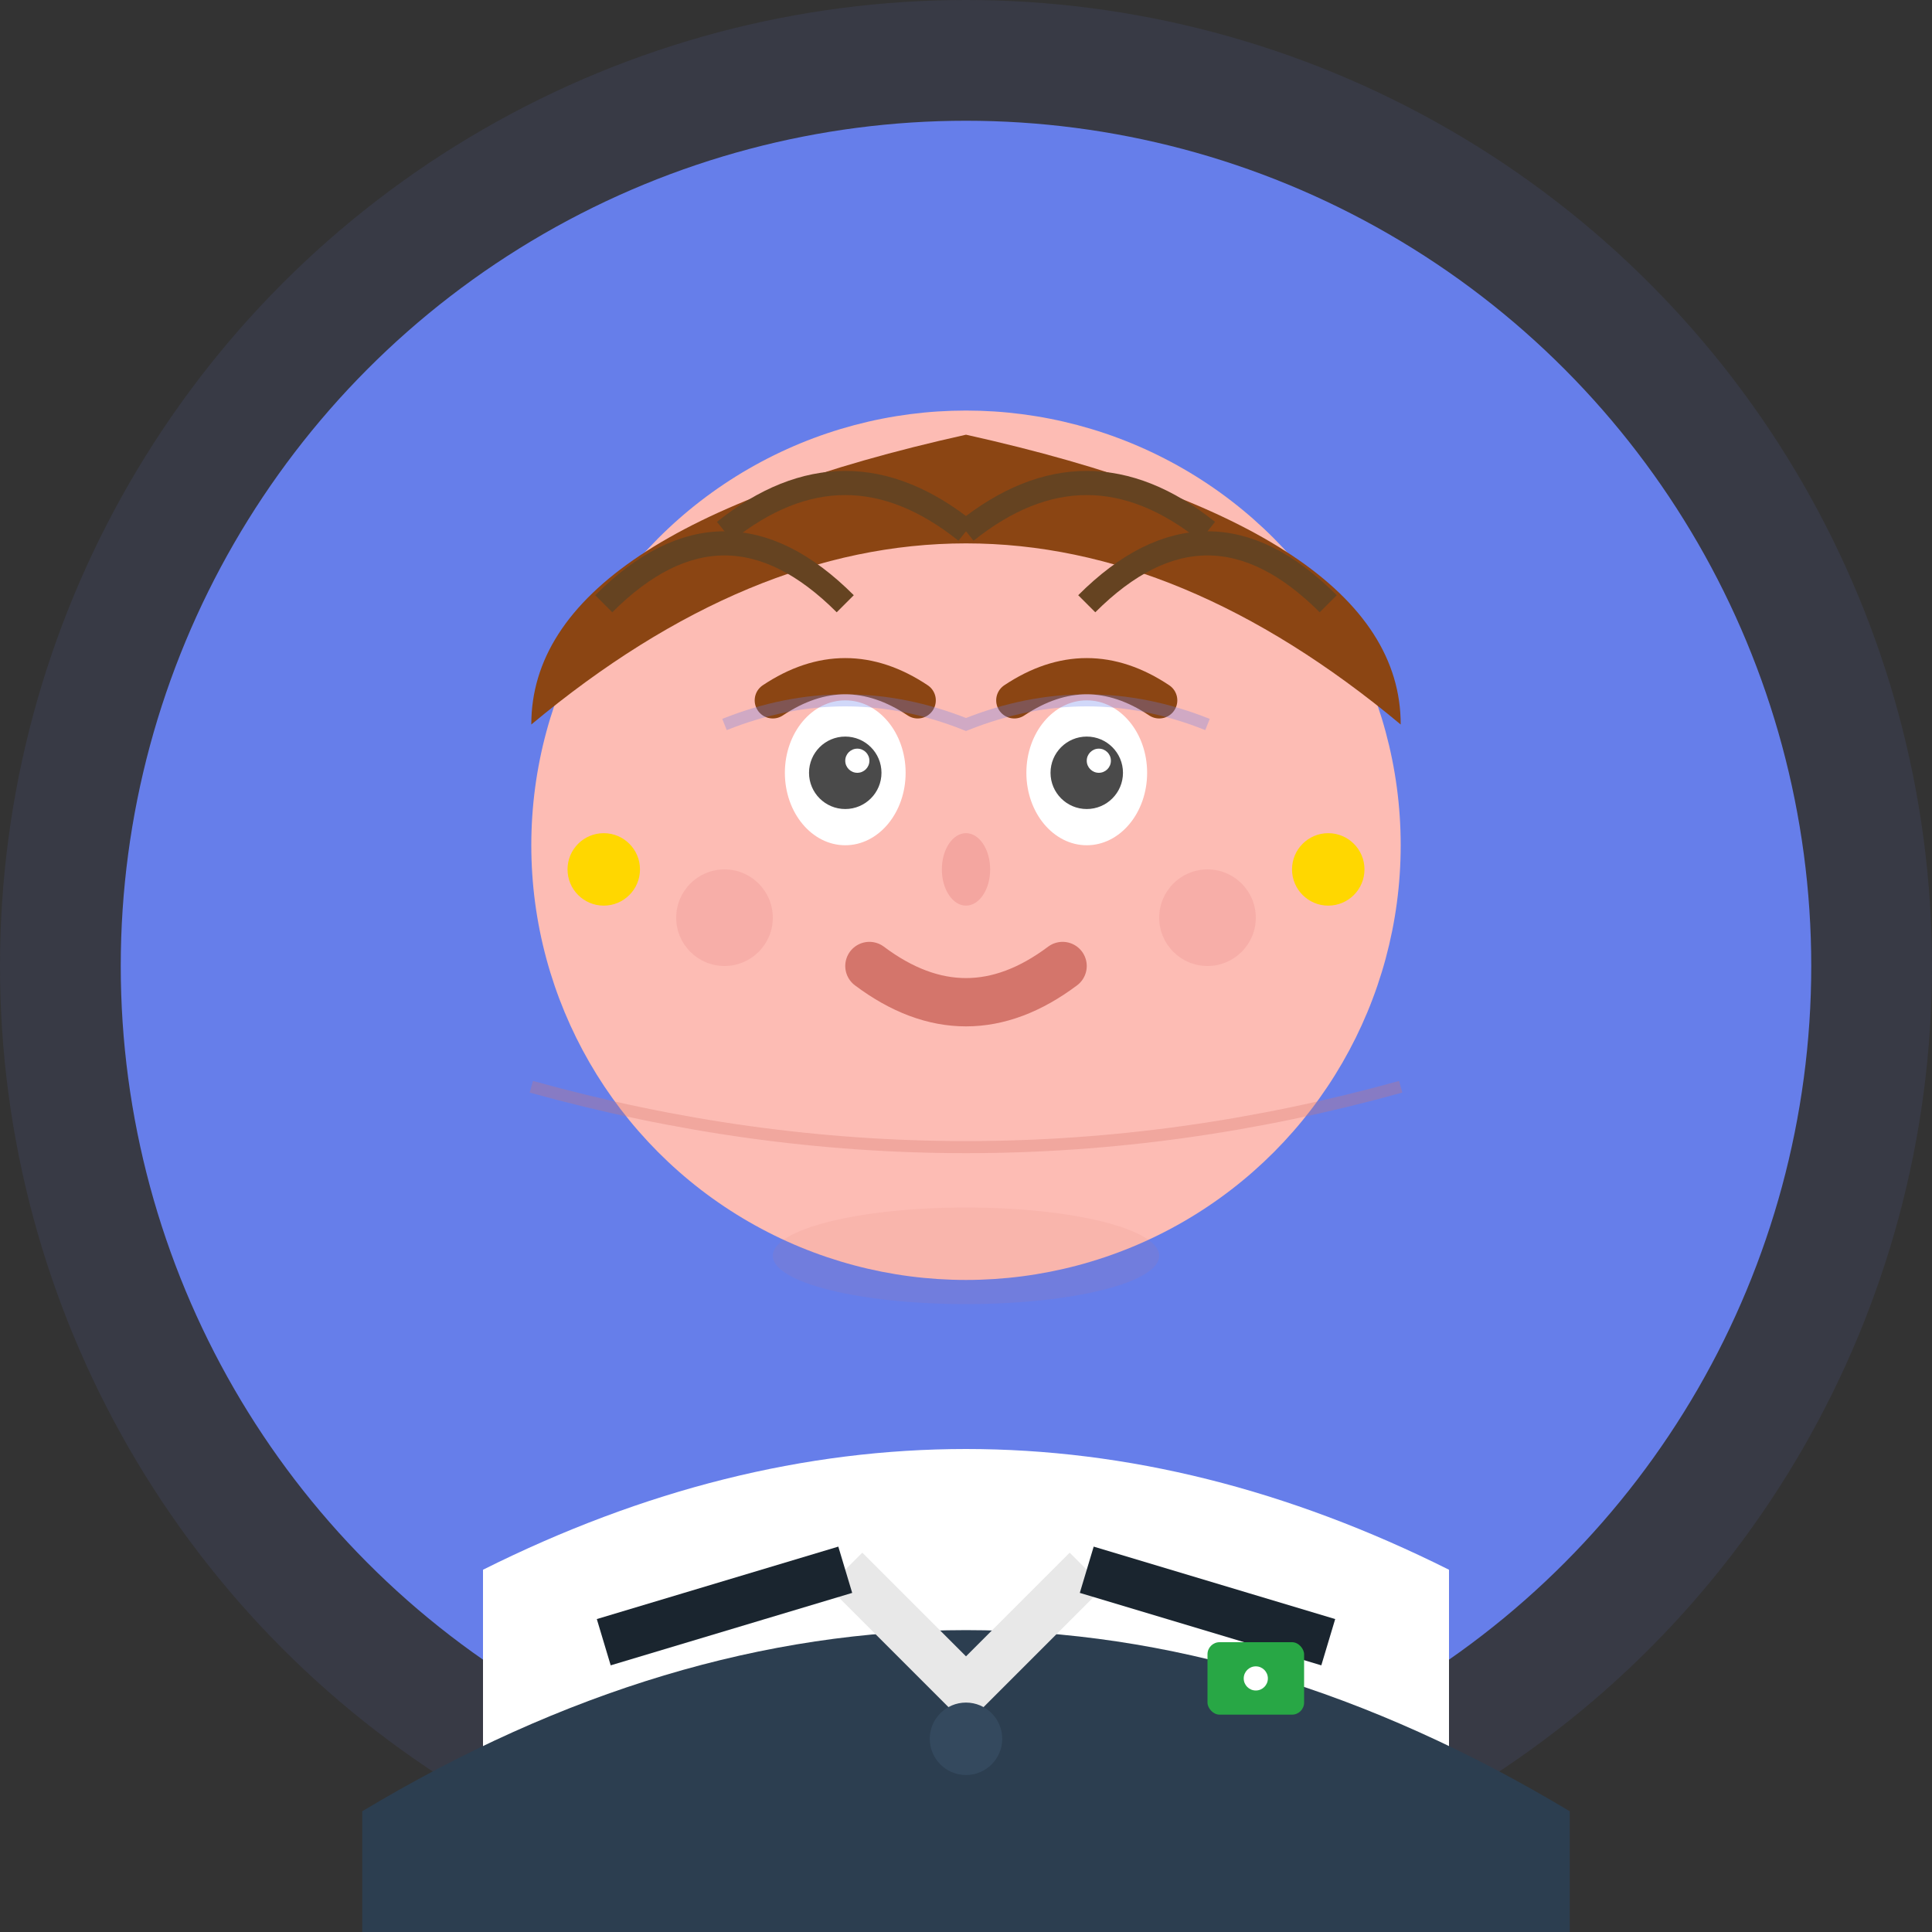 <svg width="80" height="80" viewBox="0 0 80 80" fill="none" xmlns="http://www.w3.org/2000/svg">
    <rect x="0" y="0" width="80" height="80" fill="#333333" stroke="none"/>
    <!-- Background Circle -->
    <circle cx="40" cy="40" r="40" fill="#667eea" opacity="0.1"/>
    
    <!-- Avatar Background -->
    <circle cx="40" cy="40" r="35" fill="#667eea"/>
    
    <!-- Face -->
    <circle cx="40" cy="35" r="18" fill="#fdbcb4"/>
    
    <!-- Hair -->
    <path d="M22 30 Q40 15 58 30 Q58 22 40 18 Q22 22 22 30" fill="#8b4513"/>
    
    <!-- Hair Strands -->
    <path d="M25 25 Q30 20 35 25" stroke="#654321" stroke-width="1" fill="none"/>
    <path d="M45 25 Q50 20 55 25" stroke="#654321" stroke-width="1" fill="none"/>
    <path d="M30 22 Q35 18 40 22" stroke="#654321" stroke-width="1" fill="none"/>
    <path d="M40 22 Q45 18 50 22" stroke="#654321" stroke-width="1" fill="none"/>
    
    <!-- Eyes -->
    <ellipse cx="35" cy="32" rx="2.5" ry="3" fill="white"/>
    <ellipse cx="45" cy="32" rx="2.5" ry="3" fill="white"/>
    <circle cx="35" cy="32" r="1.5" fill="#4a4a4a"/>
    <circle cx="45" cy="32" r="1.5" fill="#4a4a4a"/>
    <circle cx="35.5" cy="31.5" r="0.5" fill="white"/>
    <circle cx="45.5" cy="31.5" r="0.5" fill="white"/>
    
    <!-- Eyebrows -->
    <path d="M32 29 Q35 27 38 29" stroke="#8b4513" stroke-width="1.5" fill="none" stroke-linecap="round"/>
    <path d="M42 29 Q45 27 48 29" stroke="#8b4513" stroke-width="1.5" fill="none" stroke-linecap="round"/>
    
    <!-- Nose -->
    <ellipse cx="40" cy="36" rx="1" ry="1.5" fill="#f4a6a0"/>
    
    <!-- Mouth -->
    <path d="M36 40 Q40 43 44 40" stroke="#d4756b" stroke-width="2" fill="none" stroke-linecap="round"/>
    
    <!-- Cheeks -->
    <circle cx="30" cy="38" r="2" fill="#f4a6a0" opacity="0.6"/>
    <circle cx="50" cy="38" r="2" fill="#f4a6a0" opacity="0.6"/>
    
    <!-- Earrings -->
    <circle cx="25" cy="36" r="1.5" fill="#FFD700"/>
    <circle cx="55" cy="36" r="1.5" fill="#FFD700"/>
    
    <!-- Professional Attire -->
    <!-- Collar -->
    <path d="M20 65 Q40 55 60 65 L60 80 L20 80 Z" fill="#ffffff"/>
    
    <!-- Blazer -->
    <path d="M15 75 Q40 60 65 75 L65 80 L15 80 Z" fill="#2c3e50"/>
    
    <!-- Blouse V-neck -->
    <path d="M35 65 L40 70 L45 65" stroke="#e8e8e8" stroke-width="2" fill="none"/>
    
    <!-- Blazer Lapels -->
    <path d="M25 68 L35 65" stroke="#1a252f" stroke-width="2" fill="none"/>
    <path d="M55 68 L45 65" stroke="#1a252f" stroke-width="2" fill="none"/>
    
    <!-- Button -->
    <circle cx="40" cy="72" r="1.5" fill="#34495e"/>
    
    <!-- Professional Badge/Pin -->
    <rect x="50" y="68" width="4" height="3" rx="0.5" fill="#28a745"/>
    <circle cx="52" cy="69.5" r="0.5" fill="white"/>
    
    <!-- Subtle Shadows -->
    <path d="M22 45 Q40 50 58 45" stroke="#d4756b" stroke-width="0.5" opacity="0.3" fill="none"/>
    <ellipse cx="40" cy="52" rx="8" ry="2" fill="#d4756b" opacity="0.1"/>
    
    <!-- Professional Touch - Glasses (optional subtle indication) -->
    <path d="M30 30 Q35 28 40 30 Q45 28 50 30" stroke="#667eea" stroke-width="0.5" opacity="0.3" fill="none"/>
</svg>
